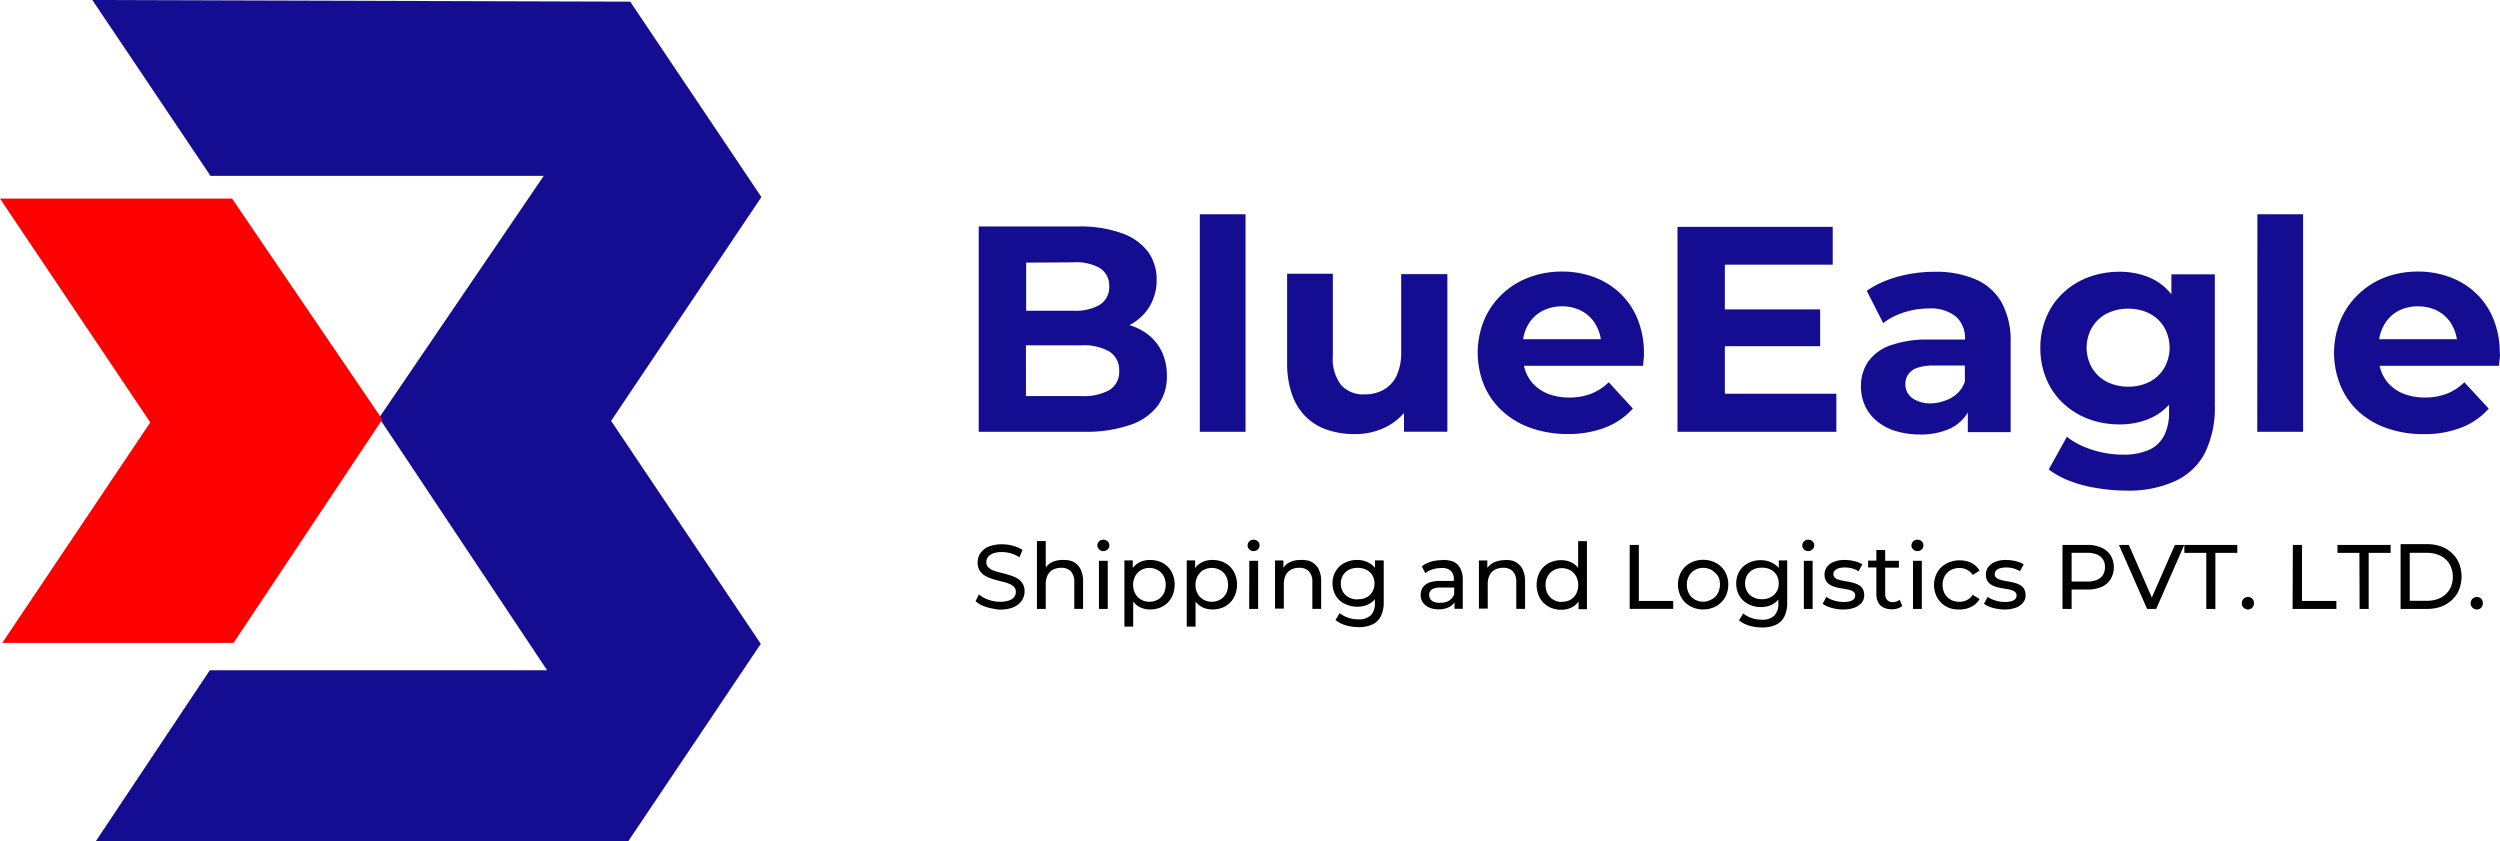 <?xml version="1.0" encoding="UTF-8"?>
<svg xmlns="http://www.w3.org/2000/svg" viewBox="0 0 363.64 122.4">
  <defs>
    <style>.cls-1,.cls-3{fill:#140d91;}.cls-1,.cls-2{fill-rule:evenodd;}.cls-2{fill:red;}</style>
  </defs>
  <g id="Layer_2" data-name="Layer 2">
    <g id="Layer_1-2" data-name="Layer 1">
      <polygon class="cls-1" points="13.43 0 30.62 25.58 79.09 25.58 55.14 60.78 79.58 97.49 30.52 97.49 13.91 122.4 91.36 122.4 110.66 93.65 88.89 61.22 110.75 28.66 91.67 0.24 13.43 0"/>
      <polygon class="cls-2" points="33.76 28.89 55.61 61.01 33.97 93.51 0.33 93.51 21.86 61.44 0 28.89 33.76 28.89"/>
      <path class="cls-3" d="M351.74,44.56a6.07,6.07,0,0,1,2.68.59,5.22,5.22,0,0,1,1.95,1.66,6.12,6.12,0,0,1,1,2.53h-11.3a5.88,5.88,0,0,1,1-2.54A5,5,0,0,1,349,45.15a6,6,0,0,1,2.71-.59m11.9,6.86a13.11,13.11,0,0,0-.92-5,10.74,10.74,0,0,0-2.52-3.74,11.07,11.07,0,0,0-3.79-2.36,13.17,13.17,0,0,0-4.71-.82,13.42,13.42,0,0,0-4.86.88A11.54,11.54,0,0,0,343,42.85a11.25,11.25,0,0,0-2.57,3.74,12.52,12.52,0,0,0,0,9.47A10.7,10.7,0,0,0,343,59.8a12,12,0,0,0,4.12,2.46,16,16,0,0,0,5.39.89A14.82,14.82,0,0,0,358,62.2a10.33,10.33,0,0,0,4-2.76l-3.54-3.84a7.75,7.75,0,0,1-2.56,1.67,8.75,8.75,0,0,1-3.2.55,8.33,8.33,0,0,1-3.11-.56,5.84,5.84,0,0,1-2.25-1.58,5.67,5.67,0,0,1-1.21-2.47H363.5c0-.28.05-.59.08-.91A7.1,7.1,0,0,0,363.64,51.42ZM328.33,62.81H335V31.17h-6.65Zm-18.76-6.57a6.87,6.87,0,0,1-3.13-.71,5.37,5.37,0,0,1-2.13-2,5.88,5.88,0,0,1,0-5.92,5.37,5.37,0,0,1,2.13-2,6.84,6.84,0,0,1,3.13-.71,6.76,6.76,0,0,1,3.11.71,5.28,5.28,0,0,1,2.12,2,6,6,0,0,1,0,5.92,5.28,5.28,0,0,1-2.12,2A6.63,6.63,0,0,1,309.57,56.24Zm6.27-16.37v2.94a8,8,0,0,0-3.25-2.47,11.15,11.15,0,0,0-4.34-.81,12.8,12.8,0,0,0-4.47.79,11,11,0,0,0-3.65,2.25,10.11,10.11,0,0,0-2.45,3.5,11.35,11.35,0,0,0-.9,4.56,11.52,11.52,0,0,0,.9,4.56,10.2,10.2,0,0,0,2.45,3.5,11.08,11.08,0,0,0,3.65,2.25,12.8,12.8,0,0,0,4.47.79,11.15,11.15,0,0,0,4.09-.71,8.2,8.2,0,0,0,3.16-2.15v1a7.46,7.46,0,0,1-.7,3.46,4.63,4.63,0,0,1-2.2,2.1,9,9,0,0,1-3.83.7,14.28,14.28,0,0,1-3-.32,14.65,14.65,0,0,1-2.81-.9,10.47,10.47,0,0,1-2.32-1.38L298,68.29A12.54,12.54,0,0,0,301.18,70a18.9,18.9,0,0,0,3.85,1,25.87,25.87,0,0,0,4.26.36,16.24,16.24,0,0,0,7-1.34A9.26,9.26,0,0,0,320.66,66a14.87,14.87,0,0,0,1.5-7V39.9h-6.32Zm-34.93,18.8a4.55,4.55,0,0,1-2.76-.76,2.45,2.45,0,0,1-1-2,2.41,2.41,0,0,1,.37-1.38,2.55,2.55,0,0,1,1.28-1,7.18,7.18,0,0,1,2.44-.36h4.56v2.35a4.43,4.43,0,0,1-1.12,1.73,4.79,4.79,0,0,1-1.7,1A6,6,0,0,1,280.91,58.67Zm.51-19.14a21,21,0,0,0-3.64.32,18.07,18.07,0,0,0-3.38.94,13.2,13.2,0,0,0-2.87,1.51L273.92,47a9.2,9.2,0,0,1,1.91-1.14,12,12,0,0,1,2.27-.73,11.64,11.64,0,0,1,2.42-.26,5.88,5.88,0,0,1,4,1.19,4.22,4.22,0,0,1,1.3,3.33h-5.29a15.89,15.89,0,0,0-5.66.88,6.57,6.57,0,0,0-3.18,2.4,6.25,6.25,0,0,0-1,3.58,6.66,6.66,0,0,0,.58,2.76,6.22,6.22,0,0,0,1.69,2.2,7.64,7.64,0,0,0,2.69,1.46,12.06,12.06,0,0,0,3.6.53,10.27,10.27,0,0,0,4.3-.82A5.91,5.91,0,0,0,286.23,60v2.86h6.23V49.72A11.5,11.5,0,0,0,291.15,44a8,8,0,0,0-3.77-3.36A14.56,14.56,0,0,0,281.42,39.53ZM250.89,57.27V50.36h13.86V45H250.89V38.5h15.69V33H244V62.81h23.11V57.27ZM227.22,44.56a6.07,6.07,0,0,1,2.68.59,5.22,5.22,0,0,1,1.95,1.66,6.12,6.12,0,0,1,1,2.53h-11.3a5.88,5.88,0,0,1,1-2.54,5,5,0,0,1,1.95-1.65A6.1,6.1,0,0,1,227.22,44.56Zm11.9,6.86a13.11,13.11,0,0,0-.92-5,10.74,10.74,0,0,0-2.52-3.74,11.07,11.07,0,0,0-3.79-2.36,13.17,13.17,0,0,0-4.71-.82,13.42,13.42,0,0,0-4.86.88,11.54,11.54,0,0,0-3.88,2.45,11.25,11.25,0,0,0-2.57,3.74,12.52,12.52,0,0,0,0,9.47,10.7,10.7,0,0,0,2.64,3.74,12,12,0,0,0,4.12,2.46,16,16,0,0,0,5.39.89,14.82,14.82,0,0,0,5.49-.95,10.33,10.33,0,0,0,4-2.76L234,55.6a7.75,7.75,0,0,1-2.56,1.67,8.75,8.75,0,0,1-3.2.55,8.33,8.33,0,0,1-3.11-.56,5.84,5.84,0,0,1-2.25-1.58,5.67,5.67,0,0,1-1.21-2.47H239c0-.28.05-.59.08-.91A7.1,7.1,0,0,0,239.12,51.42ZM203.81,39.87V51.21a7.83,7.83,0,0,1-.69,3.48,4.55,4.55,0,0,1-1.86,2,5.45,5.45,0,0,1-2.74.67,4.33,4.33,0,0,1-3.43-1.33,6.21,6.21,0,0,1-1.22-4.21v-12h-6.65v13a13.49,13.49,0,0,0,.73,4.6,8.44,8.44,0,0,0,2,3.21,8.09,8.09,0,0,0,3.11,1.89,12.14,12.14,0,0,0,4,.62,10,10,0,0,0,4-.78,8.74,8.74,0,0,0,3.16-2.29v2.73h6.31V39.87ZM174.52,62.81h6.65V31.17h-6.65Zm-17.23-5.2h-8.06V50.23h8.06a7.49,7.49,0,0,1,4.09.91,3.15,3.15,0,0,1,1.41,2.8,3.09,3.09,0,0,1-1.41,2.79A7.7,7.7,0,0,1,157.29,57.61ZM156.1,38.16A7,7,0,0,1,160,39a3,3,0,0,1,1.34,2.63A3,3,0,0,1,160,44.31a7,7,0,0,1-3.87.89h-6.87v-7Zm8.18,9.13a7.72,7.72,0,0,0,2.11-1.61,7,7,0,0,0,1.36-2.22,7.38,7.38,0,0,0,.49-2.74A6.78,6.78,0,0,0,167,36.64a8.09,8.09,0,0,0-3.78-2.7,17.63,17.63,0,0,0-6.25-1H142.36V62.81H157.8a19.74,19.74,0,0,0,6.58-1,8.32,8.32,0,0,0,4-2.77,7.2,7.2,0,0,0,1.35-4.41,8.11,8.11,0,0,0-.68-3.35,7,7,0,0,0-1.89-2.48A8.33,8.33,0,0,0,164.28,47.29Z"/>
      <path d="M343.22,88.57h1.32V80.42h3.19V79.26H340v1.16h3.19Zm-9.75,0h6.37V87.41h-5V79.26h-1.33Zm-6.48.08a.83.83,0,0,0,.44-.12.86.86,0,0,0,.31-.32,1,1,0,0,0,0-.94.87.87,0,0,0-.31-.32.93.93,0,0,0-.44-.12.92.92,0,0,0-.78.44,1,1,0,0,0-.13.47.81.81,0,0,0,.13.47.78.78,0,0,0,.33.32A.89.89,0,0,0,327,88.65Zm-6.07-.08h1.32V80.42h3.19V79.26h-7.7v1.16h3.19Zm-4.57-9.31L313,86.91l-3.35-7.65h-1.44l4.1,9.31h1.32l4.08-9.31Zm-12.76,5.33h-2.26V80.41h2.26a3.56,3.56,0,0,1,1.43.25,1.87,1.87,0,0,1,.87.71,2,2,0,0,1,.29,1.13,2.13,2.13,0,0,1-.29,1.13,1.87,1.87,0,0,1-.87.71A3.59,3.59,0,0,1,303.59,84.59Zm0-5.33H300v9.31h1.33V85.75h2.3a5,5,0,0,0,2.08-.39A3,3,0,0,0,307,84.25a3.46,3.46,0,0,0,0-3.48,3,3,0,0,0-1.33-1.11A4.89,4.89,0,0,0,303.63,79.26Zm-12,9.39a4.58,4.58,0,0,0,1.62-.26,2.4,2.4,0,0,0,1.05-.72,1.71,1.71,0,0,0,.37-1.11,1.81,1.81,0,0,0-.19-.85,1.42,1.42,0,0,0-.51-.55,2.64,2.64,0,0,0-.72-.33,7,7,0,0,0-.82-.2l-.82-.15a5.82,5.82,0,0,1-.72-.18,1.39,1.39,0,0,1-.51-.29.66.66,0,0,1-.19-.5.77.77,0,0,1,.18-.5,1.23,1.23,0,0,1,.55-.34,3.35,3.35,0,0,1,.93-.13,4.61,4.61,0,0,1,1,.12,3.64,3.64,0,0,1,1,.43l.55-1a3.29,3.29,0,0,0-.73-.34,4.94,4.94,0,0,0-.9-.22,6,6,0,0,0-.94-.08,4.12,4.12,0,0,0-1.57.27,2.33,2.33,0,0,0-1,.74,1.8,1.8,0,0,0-.36,1.11,1.87,1.87,0,0,0,.19.87,1.62,1.62,0,0,0,.51.56,2.74,2.74,0,0,0,.71.34,7,7,0,0,0,.82.2l.82.14a4.35,4.35,0,0,1,.71.17,1.38,1.38,0,0,1,.51.28.63.63,0,0,1,.19.47.8.8,0,0,1-.17.51,1.17,1.17,0,0,1-.55.33,3.21,3.21,0,0,1-1,.12,4.12,4.12,0,0,1-.92-.1,4.77,4.77,0,0,1-.86-.26,3.09,3.09,0,0,1-.7-.38l-.53,1a2.85,2.85,0,0,0,.76.42,5.47,5.47,0,0,0,1,.29A5.81,5.81,0,0,0,291.59,88.65Zm-6.54,0a3.74,3.74,0,0,0,1.18-.18,3.26,3.26,0,0,0,1-.51,2.85,2.85,0,0,0,.71-.83l-1-.61a2.09,2.09,0,0,1-.84.76,2.32,2.32,0,0,1-1.08.25,2.69,2.69,0,0,1-1-.17,2.33,2.33,0,0,1-.77-.5,2.29,2.29,0,0,1-.51-.78,2.82,2.82,0,0,1-.18-1,2.73,2.73,0,0,1,.18-1,2.29,2.29,0,0,1,.51-.78,2.23,2.23,0,0,1,.77-.5,2.49,2.49,0,0,1,1-.18,2.32,2.32,0,0,1,1.08.25,2.17,2.17,0,0,1,.84.76l1-.62a2.87,2.87,0,0,0-.71-.83,3.26,3.26,0,0,0-1-.51,4.25,4.25,0,0,0-2.68.1,3.58,3.58,0,0,0-1.18.74,3.33,3.33,0,0,0-.77,1.14,3.89,3.89,0,0,0,0,2.9,3.33,3.33,0,0,0,.77,1.14,3.5,3.5,0,0,0,1.18.75A4.22,4.22,0,0,0,285.05,88.65Zm-6.79-.08h1.28v-7h-1.28Zm.64-8.41a.84.84,0,0,0,.45-.12.8.8,0,0,0,.42-.73.73.73,0,0,0-.12-.41.86.86,0,0,0-.31-.29.93.93,0,0,0-.44-.11.9.9,0,0,0-.44.11,1,1,0,0,0-.31.3.86.86,0,0,0-.12.42.74.74,0,0,0,.12.42.86.86,0,0,0,.31.29A.75.75,0,0,0,278.9,80.16Zm-2.58,7.08a1.58,1.58,0,0,1-.46.25,1.61,1.61,0,0,1-.54.09,1.06,1.06,0,0,1-.82-.31,1.23,1.23,0,0,1-.29-.88V82.57h2v-1h-2V80h-1.28v1.54h-1.2v1h1.2v3.87a2.64,2.64,0,0,0,.26,1.21,1.65,1.65,0,0,0,.76.74,2.64,2.64,0,0,0,1.21.26,3.66,3.66,0,0,0,.57-.05,3,3,0,0,0,.53-.16,1.62,1.62,0,0,0,.44-.27Zm-8.2,1.41a4.58,4.58,0,0,0,1.62-.26,2.4,2.4,0,0,0,1.05-.72,1.71,1.71,0,0,0,.37-1.11,1.81,1.81,0,0,0-.19-.85,1.42,1.42,0,0,0-.51-.55,2.64,2.64,0,0,0-.72-.33,7,7,0,0,0-.82-.2l-.82-.15a5.82,5.82,0,0,1-.72-.18,1.39,1.39,0,0,1-.51-.29.66.66,0,0,1-.19-.5.77.77,0,0,1,.18-.5,1.23,1.23,0,0,1,.55-.34,3.35,3.35,0,0,1,.93-.13,4.61,4.61,0,0,1,1,.12,3.64,3.64,0,0,1,1,.43l.55-1a3.29,3.29,0,0,0-.73-.34,4.94,4.94,0,0,0-.9-.22,6,6,0,0,0-.94-.08,4.12,4.12,0,0,0-1.57.27,2.33,2.33,0,0,0-1,.74,1.8,1.8,0,0,0-.36,1.11,1.87,1.87,0,0,0,.19.87,1.53,1.53,0,0,0,.51.56,2.74,2.74,0,0,0,.71.34,7,7,0,0,0,.82.2l.82.14a4.35,4.35,0,0,1,.71.17,1.38,1.38,0,0,1,.51.28.63.63,0,0,1,.19.47.8.8,0,0,1-.17.51,1.17,1.17,0,0,1-.55.33,3.21,3.21,0,0,1-1,.12,4.12,4.12,0,0,1-.92-.1,4.77,4.77,0,0,1-.86-.26,3.09,3.09,0,0,1-.7-.38l-.53,1a2.85,2.85,0,0,0,.76.42,5.47,5.47,0,0,0,1,.29A5.74,5.74,0,0,0,268.12,88.65Zm-5.74-.08h1.28v-7h-1.28Zm.64-8.41a.84.84,0,0,0,.45-.12.8.8,0,0,0,.42-.73.73.73,0,0,0-.12-.41.86.86,0,0,0-.31-.29.93.93,0,0,0-.44-.11.9.9,0,0,0-.44.11,1,1,0,0,0-.31.3.86.86,0,0,0-.12.42.74.74,0,0,0,.12.42.86.86,0,0,0,.31.29A.75.75,0,0,0,263,80.16Zm-6.74,7a2.76,2.76,0,0,1-1-.17,2.31,2.31,0,0,1-.77-.47,2.16,2.16,0,0,1-.5-.73,2.34,2.34,0,0,1-.18-.93,2.39,2.39,0,0,1,.18-.94,2.16,2.16,0,0,1,.5-.72,2.31,2.31,0,0,1,.77-.47,2.76,2.76,0,0,1,1-.16,3,3,0,0,1,1,.16,2.25,2.25,0,0,1,.77.47,2,2,0,0,1,.5.72,2.52,2.52,0,0,1,0,1.87,2.13,2.13,0,0,1-1.27,1.2A2.74,2.74,0,0,1,256.28,87.16Zm2.46-5.64v1.09A2.7,2.7,0,0,0,258,82a3.39,3.39,0,0,0-.89-.39,3.73,3.73,0,0,0-1-.13,3.89,3.89,0,0,0-1.42.25,3.34,3.34,0,0,0-1.13.69,3.23,3.23,0,0,0-.75,1.07,3.71,3.71,0,0,0,0,2.78,3.18,3.18,0,0,0,.75,1.08,3.53,3.53,0,0,0,1.13.7,4,4,0,0,0,1.42.25,3.85,3.85,0,0,0,1-.12,3.13,3.13,0,0,0,.86-.36,2.7,2.7,0,0,0,.7-.61v.56a2.38,2.38,0,0,1-.59,1.78,2.5,2.5,0,0,1-1.83.59,4.9,4.9,0,0,1-1-.11,4.63,4.63,0,0,1-.93-.32,3.42,3.42,0,0,1-.76-.49l-.61,1a3.58,3.58,0,0,0,.93.58,5.39,5.39,0,0,0,1.16.35,6.75,6.75,0,0,0,1.27.12,4.62,4.62,0,0,0,2-.39,2.63,2.63,0,0,0,1.23-1.19,4.38,4.38,0,0,0,.42-2V81.51h-1.2Zm-11,6a2.39,2.39,0,0,1-.94-.18,2.28,2.28,0,0,1-.76-.5,2.43,2.43,0,0,1-.5-.78,2.76,2.76,0,0,1-.18-1,2.73,2.73,0,0,1,.18-1,2.43,2.43,0,0,1,.5-.78,2.28,2.28,0,0,1,.76-.5,2.42,2.42,0,0,1,.94-.18,2.39,2.39,0,0,1,.94.18,2.15,2.15,0,0,1,.75.5A2.25,2.25,0,0,1,250,84a2.76,2.76,0,0,1,.18,1,2.73,2.73,0,0,1-.18,1,2.21,2.21,0,0,1-.49.78,2,2,0,0,1-.75.5A2.39,2.39,0,0,1,247.78,87.53Zm0,1.12a3.83,3.83,0,0,0,1.46-.27,3.36,3.36,0,0,0,1.16-.75,3.31,3.31,0,0,0,.76-1.14,4,4,0,0,0,0-2.9,3.31,3.31,0,0,0-.76-1.14,3.49,3.49,0,0,0-1.16-.74,4,4,0,0,0-1.46-.27,3.92,3.92,0,0,0-1.47.27,3.49,3.49,0,0,0-1.16.74,3.31,3.31,0,0,0-.76,1.14,3.89,3.89,0,0,0,0,2.9,3.45,3.45,0,0,0,.76,1.14,3.62,3.62,0,0,0,1.16.75A3.92,3.92,0,0,0,247.78,88.65Zm-10.73-.08h6.37V87.41h-5V79.26h-1.33v9.31Zm-9.82-1a2.39,2.39,0,0,1-.94-.18,2.28,2.28,0,0,1-.76-.5,2.43,2.43,0,0,1-.5-.78,2.76,2.76,0,0,1-.18-1,2.73,2.73,0,0,1,.18-1,2.43,2.43,0,0,1,.5-.78,2.28,2.28,0,0,1,.76-.5,2.54,2.54,0,0,1,1.88,0,2.15,2.15,0,0,1,.75.5,2.27,2.27,0,0,1,.5.78,2.76,2.76,0,0,1,.18,1,2.73,2.73,0,0,1-.18,1,2.1,2.1,0,0,1-.5.78,2,2,0,0,1-.75.5A2.42,2.42,0,0,1,227.23,87.53Zm2.36-8.83v3.88a2.71,2.71,0,0,0-1.08-.85,3.32,3.32,0,0,0-1.39-.28,3.91,3.91,0,0,0-1.43.26,3.28,3.28,0,0,0-1.13.73,3.17,3.17,0,0,0-.74,1.14,4.14,4.14,0,0,0,0,2.94,3.4,3.4,0,0,0,.74,1.14,3.46,3.46,0,0,0,1.13.74,3.87,3.87,0,0,0,1.43.26,3.54,3.54,0,0,0,1-.13,2.88,2.88,0,0,0,.85-.4,2.7,2.7,0,0,0,.68-.67v1.12h1.22V78.71h-1.27Zm-10.67,2.75a3.67,3.67,0,0,0-1.49.29,2.55,2.55,0,0,0-1.05.84V81.52h-1.22v7h1.28V84.94a2.8,2.8,0,0,1,.28-1.29,1.8,1.8,0,0,1,.78-.79,2.45,2.45,0,0,1,1.18-.27,1.87,1.87,0,0,1,1.41.51,2.2,2.2,0,0,1,.5,1.55v3.91h1.28V84.5a3.67,3.67,0,0,0-.22-1.35,2.4,2.4,0,0,0-.61-1,2.64,2.64,0,0,0-.92-.57A4.24,4.24,0,0,0,218.92,81.45Zm-9.44,6.21a2.34,2.34,0,0,1-.84-.14,1.14,1.14,0,0,1-.53-.39,1.11,1.11,0,0,1-.05-1.16,1,1,0,0,1,.5-.39,2.62,2.62,0,0,1,1-.15h2v1a1.82,1.82,0,0,1-.46.68,1.85,1.85,0,0,1-.7.42A2.21,2.21,0,0,1,209.48,87.66Zm.29-6.21a6.62,6.62,0,0,0-1.1.1,4.57,4.57,0,0,0-1,.31,3.78,3.78,0,0,0-.83.49l.53,1a2.4,2.4,0,0,1,.64-.4,3.67,3.67,0,0,1,.77-.26,3.84,3.84,0,0,1,.83-.09A2,2,0,0,1,211,83a1.64,1.64,0,0,1,.47,1.25v.25h-2a5,5,0,0,0-1.33.16,2.37,2.37,0,0,0-.87.44,1.75,1.75,0,0,0-.48.65,2.15,2.15,0,0,0-.15.8,1.88,1.88,0,0,0,.32,1.08,2.13,2.13,0,0,0,.9.73,3.44,3.44,0,0,0,1.39.27,3.35,3.35,0,0,0,1.41-.27,2.07,2.07,0,0,0,.9-.74v.93h1.21V84.3a3.35,3.35,0,0,0-.35-1.6,2.24,2.24,0,0,0-1-1A4.3,4.3,0,0,0,209.77,81.45Zm-12.25,5.71a2.76,2.76,0,0,1-1-.17,2.31,2.31,0,0,1-.77-.47,2.16,2.16,0,0,1-.5-.73,2.34,2.34,0,0,1-.18-.93,2.39,2.39,0,0,1,.18-.94,2.16,2.16,0,0,1,.5-.72,2.31,2.31,0,0,1,.77-.47,2.76,2.76,0,0,1,1-.16,3,3,0,0,1,1,.16,2.16,2.16,0,0,1,.77.47,2,2,0,0,1,.5.72,2.52,2.52,0,0,1,0,1.87,2.13,2.13,0,0,1-1.27,1.2A2.7,2.7,0,0,1,197.52,87.16ZM200,81.52v1.09a2.7,2.7,0,0,0-.71-.64,3.39,3.39,0,0,0-.89-.39,3.73,3.73,0,0,0-1-.13,3.89,3.89,0,0,0-1.42.25,3.48,3.48,0,0,0-1.14.69,3.23,3.23,0,0,0-.75,1.07,3.71,3.71,0,0,0,0,2.78,3.18,3.18,0,0,0,.75,1.08A3.47,3.47,0,0,0,196,88a4,4,0,0,0,1.42.25,3.85,3.85,0,0,0,1-.12,3.13,3.13,0,0,0,.86-.36,2.7,2.7,0,0,0,.7-.61v.56a2.38,2.38,0,0,1-.59,1.78,2.5,2.5,0,0,1-1.83.59,4.9,4.9,0,0,1-1-.11,4.63,4.63,0,0,1-.93-.32,3.42,3.42,0,0,1-.76-.49l-.61,1a3.58,3.58,0,0,0,.93.58,5.39,5.39,0,0,0,1.16.35,6.75,6.75,0,0,0,1.27.12,4.62,4.62,0,0,0,2-.39,2.63,2.63,0,0,0,1.23-1.19,4.38,4.38,0,0,0,.42-2V81.51H200Zm-10.83-.07a3.67,3.67,0,0,0-1.49.29,2.55,2.55,0,0,0-1,.84V81.52h-1.22v7h1.28V84.94a2.8,2.8,0,0,1,.28-1.29,1.8,1.8,0,0,1,.78-.79,2.45,2.45,0,0,1,1.18-.27,1.87,1.87,0,0,1,1.41.51,2.2,2.2,0,0,1,.5,1.55v3.91h1.28V84.5a3.67,3.67,0,0,0-.22-1.35,2.4,2.4,0,0,0-.61-1,2.64,2.64,0,0,0-.92-.57A4.19,4.19,0,0,0,189.15,81.45Zm-7.47,7.12H183v-7h-1.28Zm.64-8.41a.84.84,0,0,0,.45-.12.8.8,0,0,0,.42-.73.73.73,0,0,0-.12-.41.86.86,0,0,0-.31-.29.93.93,0,0,0-.44-.11.9.9,0,0,0-.44.11,1,1,0,0,0-.31.3.86.86,0,0,0-.12.42.74.74,0,0,0,.12.42.86.86,0,0,0,.31.29A.73.73,0,0,0,182.32,80.16Zm-6.08,7.37a2.42,2.42,0,0,1-.94-.18,2.15,2.15,0,0,1-.75-.5,2.27,2.27,0,0,1-.5-.78,2.76,2.76,0,0,1-.18-1,2.8,2.8,0,0,1,.18-1,2.27,2.27,0,0,1,.5-.78,2,2,0,0,1,.75-.5,2.42,2.42,0,0,1,.94-.18,2.39,2.39,0,0,1,.94.18,2.28,2.28,0,0,1,.76.5,2.43,2.43,0,0,1,.5.78,3,3,0,0,1,0,2,2.23,2.23,0,0,1-.5.78,2.06,2.06,0,0,1-.76.5A2.39,2.39,0,0,1,176.24,87.53Zm.11-6.08a3.54,3.54,0,0,0-1,.13,3.13,3.13,0,0,0-.85.39,2.83,2.83,0,0,0-.68.66V81.51h-1.22v9.63h1.28V87.5a2.85,2.85,0,0,0,1.07.86,3.32,3.32,0,0,0,1.39.29,3.91,3.91,0,0,0,1.43-.26,3.28,3.28,0,0,0,1.13-.73,3.4,3.4,0,0,0,.74-1.14,4.1,4.1,0,0,0,.27-1.48,3.85,3.85,0,0,0-.27-1.47,3.23,3.23,0,0,0-1.87-1.87A4.13,4.13,0,0,0,176.35,81.45Zm-9.18,6.08a2.42,2.42,0,0,1-.94-.18,2.15,2.15,0,0,1-.75-.5,2.27,2.27,0,0,1-.5-.78,2.76,2.76,0,0,1-.18-1,2.8,2.8,0,0,1,.18-1,2.27,2.27,0,0,1,.5-.78,2,2,0,0,1,.75-.5,2.42,2.42,0,0,1,.94-.18,2.39,2.39,0,0,1,.94.18,2.28,2.28,0,0,1,.76.5,2.43,2.43,0,0,1,.5.78,3,3,0,0,1,0,2,2.23,2.23,0,0,1-.5.78,2.06,2.06,0,0,1-.76.5A2.39,2.39,0,0,1,167.17,87.53Zm.11-6.08a3.54,3.54,0,0,0-1,.13,3.13,3.13,0,0,0-.85.39,2.83,2.83,0,0,0-.68.66V81.51h-1.22v9.63h1.28V87.5a2.85,2.85,0,0,0,1.07.86,3.32,3.32,0,0,0,1.39.29,3.91,3.91,0,0,0,1.43-.26,3.28,3.28,0,0,0,1.13-.73,3.4,3.4,0,0,0,.74-1.14,4.1,4.1,0,0,0,.27-1.48,3.85,3.85,0,0,0-.27-1.47,3.23,3.23,0,0,0-1.87-1.87A4.13,4.13,0,0,0,167.28,81.45Zm-7.45,7.12h1.28v-7h-1.28Zm.64-8.41a.84.84,0,0,0,.45-.12.8.8,0,0,0,.42-.73.73.73,0,0,0-.12-.41.86.86,0,0,0-.31-.29.93.93,0,0,0-.44-.11.9.9,0,0,0-.44.11,1,1,0,0,0-.31.3.86.86,0,0,0-.12.42.74.74,0,0,0,.12.42A.86.86,0,0,0,160,80,.71.71,0,0,0,160.47,80.16Zm-5.93,1.29a3.71,3.71,0,0,0-1.45.28,2.65,2.65,0,0,0-1,.79V78.7h-1.28v9.87h1.28V84.94a2.8,2.8,0,0,1,.28-1.29,1.8,1.8,0,0,1,.78-.79,2.45,2.45,0,0,1,1.18-.27,1.87,1.87,0,0,1,1.41.51,2.2,2.2,0,0,1,.5,1.55v3.91h1.28V84.5a3.67,3.67,0,0,0-.22-1.35,2.4,2.4,0,0,0-.61-1,2.64,2.64,0,0,0-.92-.57A4.12,4.12,0,0,0,154.54,81.45Zm-9.13,7.22a5.44,5.44,0,0,0,1.6-.21,3.12,3.12,0,0,0,1.12-.58,2.36,2.36,0,0,0,.66-.84,2.33,2.33,0,0,0,.22-1,2.17,2.17,0,0,0-.24-1.07,2.11,2.11,0,0,0-.64-.72,3.81,3.81,0,0,0-.9-.46c-.33-.12-.68-.22-1-.31l-1-.26a5.93,5.93,0,0,1-.9-.3,1.83,1.83,0,0,1-.64-.45,1,1,0,0,1-.24-.7,1.21,1.21,0,0,1,.24-.74,1.58,1.58,0,0,1,.74-.53,3.6,3.6,0,0,1,1.29-.2,5,5,0,0,1,.85.08,5.27,5.27,0,0,1,.86.25,4.17,4.17,0,0,1,.84.43l.44-1.06a3.83,3.83,0,0,0-.88-.45,5.79,5.79,0,0,0-1-.28,6.59,6.59,0,0,0-1.09-.1,5.37,5.37,0,0,0-1.59.21,3.07,3.07,0,0,0-1.11.58,2.39,2.39,0,0,0-.65.85,2.52,2.52,0,0,0-.21,1,2.21,2.21,0,0,0,.24,1.08,2.11,2.11,0,0,0,.64.72,3.84,3.84,0,0,0,.9.47,8.76,8.76,0,0,0,1,.31l1,.26a5.93,5.93,0,0,1,.9.3,1.83,1.83,0,0,1,.64.45,1,1,0,0,1,.24.7,1.18,1.18,0,0,1-.24.73,1.52,1.52,0,0,1-.75.51,3.74,3.74,0,0,1-1.31.19,5.06,5.06,0,0,1-1.17-.14,5.12,5.12,0,0,1-1.06-.38,3.51,3.51,0,0,1-.84-.56l-.49,1a3.46,3.46,0,0,0,.67.47,5.18,5.18,0,0,0,.86.37,7.39,7.39,0,0,0,1,.24A5.19,5.19,0,0,0,145.41,88.67Z"/>
      <path d="M360.28,88.65a.83.83,0,0,0,.44-.12.86.86,0,0,0,.31-.32,1,1,0,0,0,0-.94.87.87,0,0,0-.31-.32.93.93,0,0,0-.44-.12.92.92,0,0,0-.78.44,1,1,0,0,0-.13.47.81.81,0,0,0,.13.47.78.78,0,0,0,.33.32.89.89,0,0,0,.45.12m-9.77-1.24v-7H353a4.73,4.73,0,0,1,1.56.25,3.46,3.46,0,0,1,1.19.71,3.24,3.24,0,0,1,.76,1.1,3.83,3.83,0,0,1,.27,1.43,3.68,3.68,0,0,1-.27,1.43,3.06,3.06,0,0,1-.76,1.1,3.31,3.31,0,0,1-1.19.71,4.48,4.48,0,0,1-1.56.25h-2.51Zm-1.33,1.16h3.92a6.08,6.08,0,0,0,2-.34,4.71,4.71,0,0,0,1.59-1,4.12,4.12,0,0,0,1-1.47,5.19,5.19,0,0,0,0-3.8,4.12,4.12,0,0,0-1-1.47,4.52,4.52,0,0,0-1.59-1,6,6,0,0,0-2-.34h-3.92Z"/>
    </g>
  </g>
</svg>
